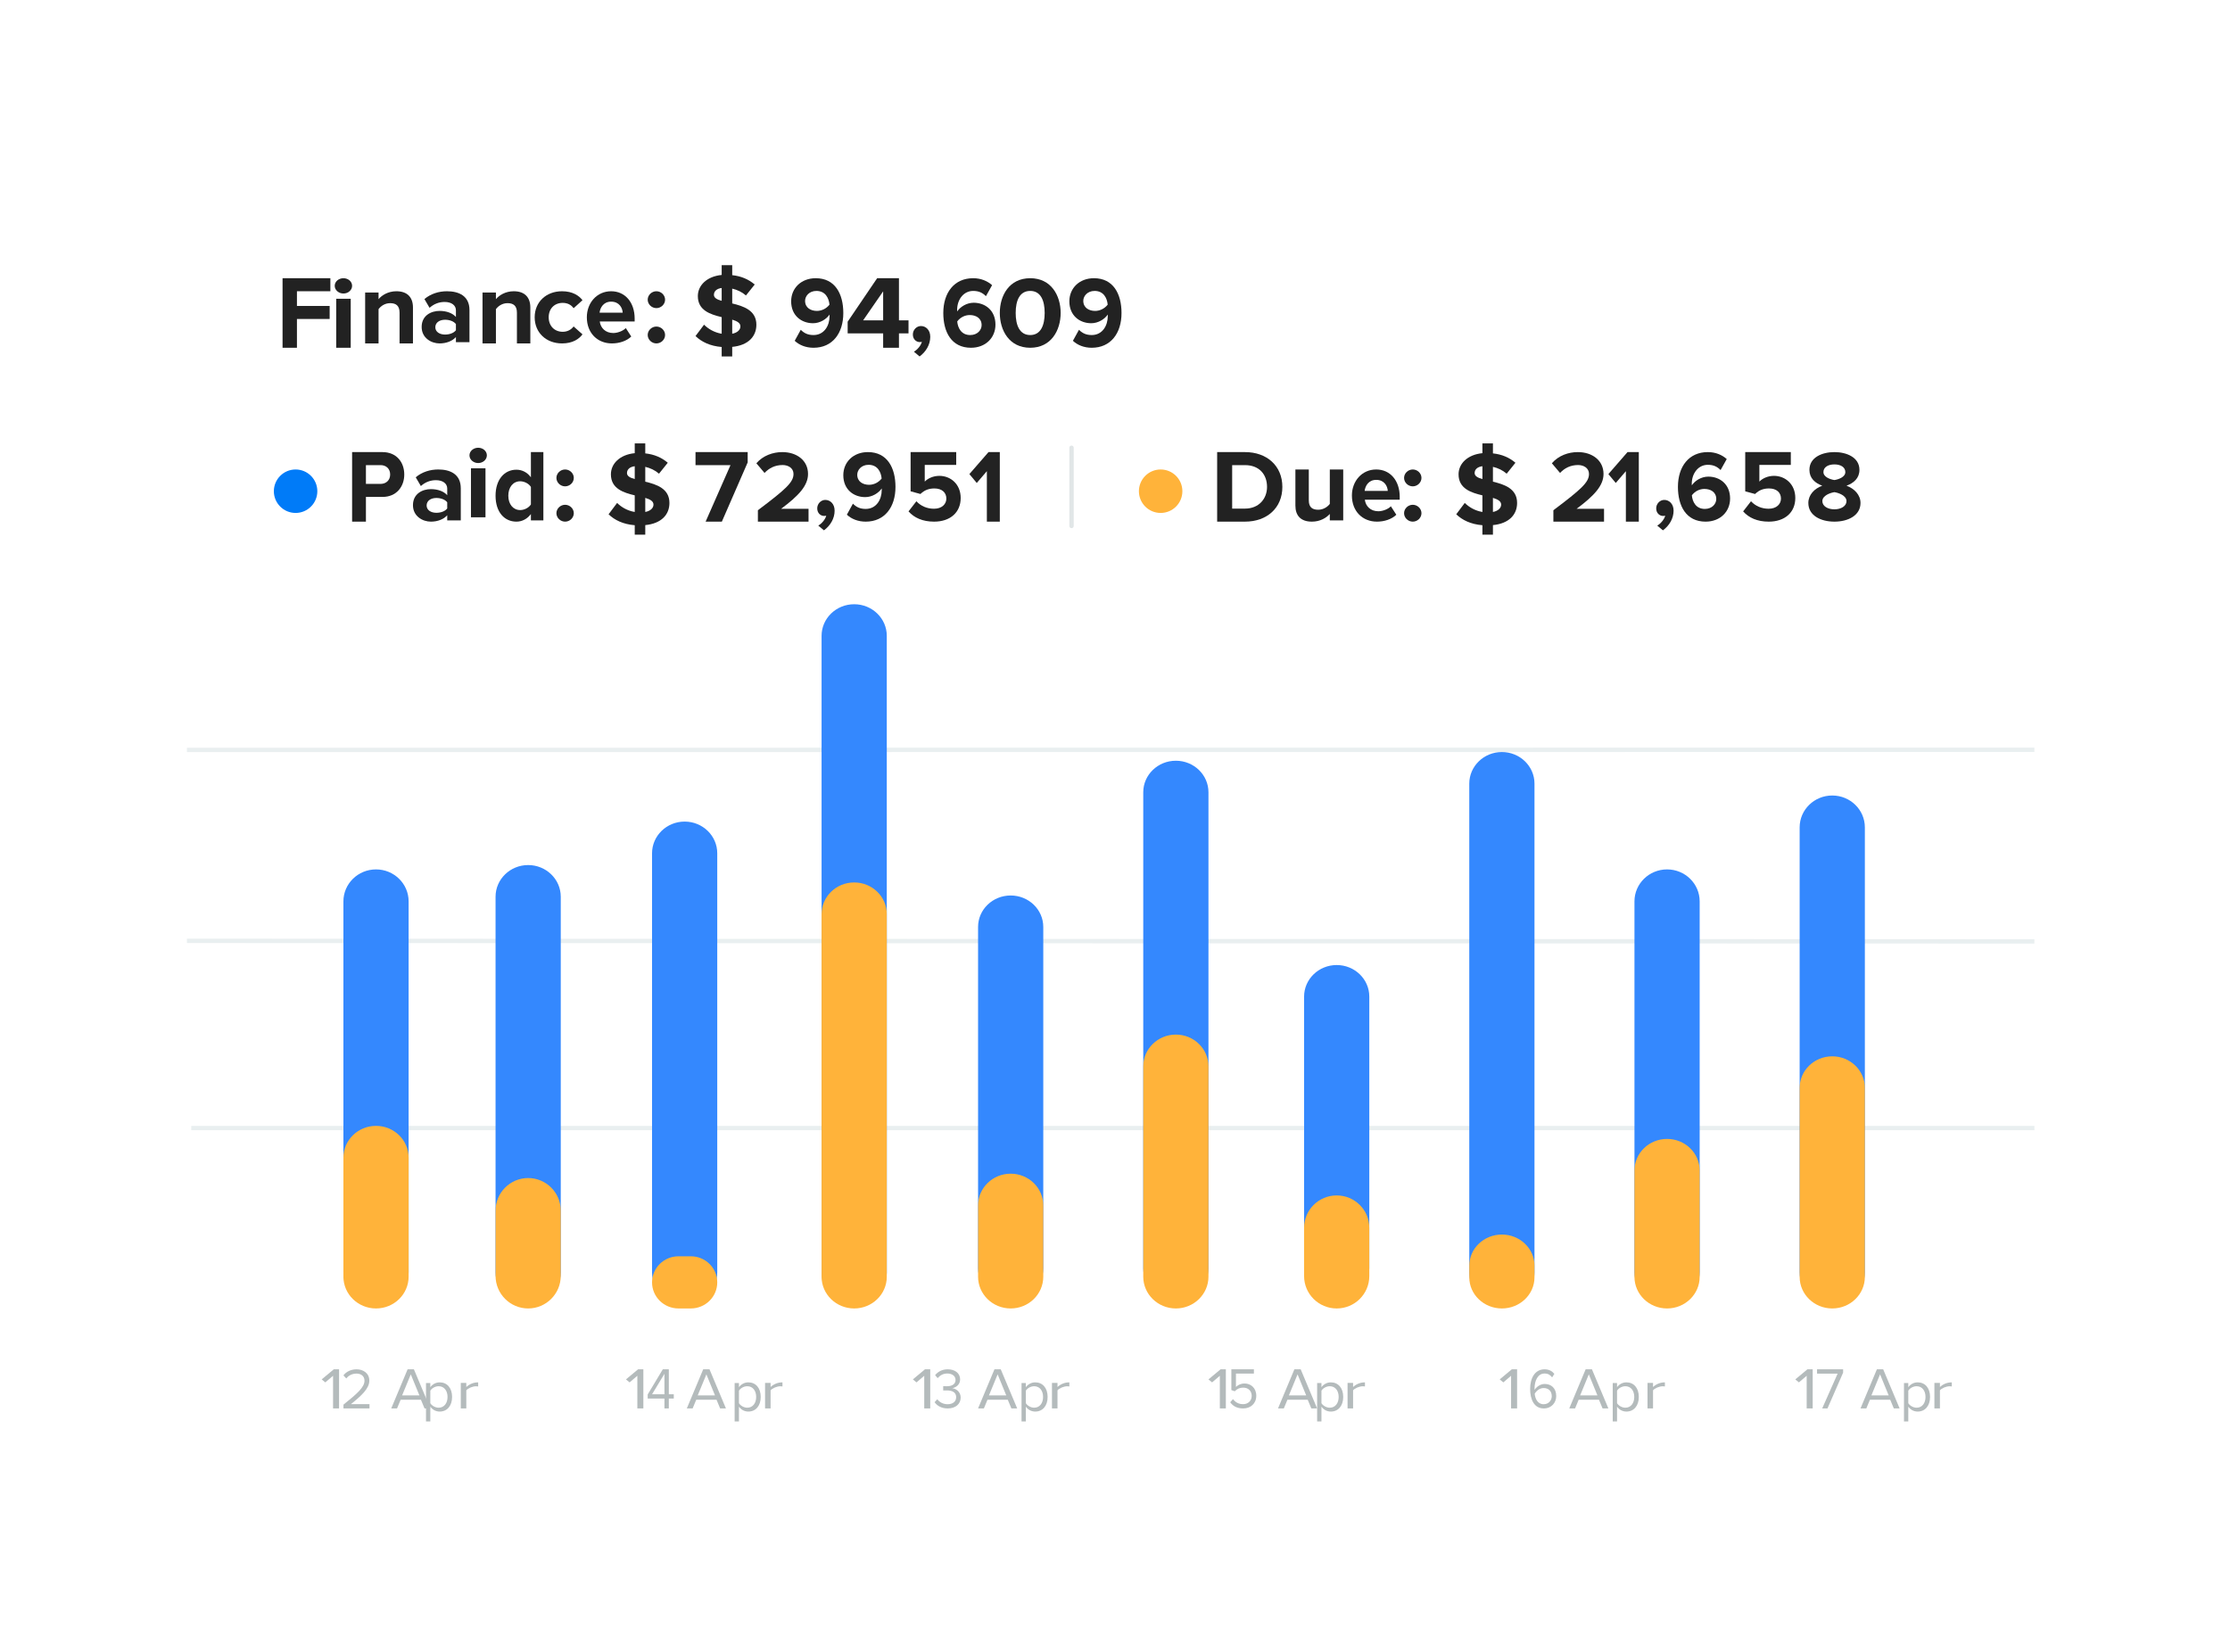 <?xml version="1.0" encoding="UTF-8"?>
<svg width="513px" height="380px" viewBox="0 0 513 380" version="1.1" xmlns="http://www.w3.org/2000/svg" xmlns:xlink="http://www.w3.org/1999/xlink">
    <title>Business Data</title>
    <defs>
        <filter x="-9.6%" y="-13.6%" width="119.2%" height="127.2%" filterUnits="objectBoundingBox" id="filter-1">
            <feOffset dx="0" dy="2" in="SourceAlpha" result="shadowOffsetOuter1"></feOffset>
            <feGaussianBlur stdDeviation="10" in="shadowOffsetOuter1" result="shadowBlurOuter1"></feGaussianBlur>
            <feColorMatrix values="0 0 0 0 0   0 0 0 0 0   0 0 0 0 0  0 0 0 0.1 0" type="matrix" in="shadowBlurOuter1" result="shadowMatrixOuter1"></feColorMatrix>
            <feMerge>
                <feMergeNode in="shadowMatrixOuter1"></feMergeNode>
                <feMergeNode in="SourceGraphic"></feMergeNode>
            </feMerge>
        </filter>
    </defs>
    <g id="Page-1" stroke="none" stroke-width="1" fill="none" fill-rule="evenodd">
        <g id="Laboratory-Analytics-Software" transform="translate(-910, -3749)">
            <g id="Group-61" transform="translate(-3, 2819)">
                <g id="Lab-Analytics-&amp;-Dashboard" transform="translate(945, 962)" filter="url(#filter-1)">
                    <path d="M16.043,0.207 L432.956,0 C441.813,-0.012 449,7.159 449,16.008 C449,16.011 449,16.014 448.992,16.017 L448.992,299.761 C448.983,308.607 441.809,315.781 432.956,315.792 L16.043,316 C7.187,316.012 0,308.841 0,299.992 C0,299.989 0,299.987 0.008,299.984 L0.008,16.24 C0.016,7.393 7.19,0.22 16.043,0.207 Z" id="Path" fill="#FFFFFF" fill-rule="nonzero"></path>
                    <polygon id="Path" fill="#B4BBBC" fill-rule="nonzero" points="46 290 46 281 44.783 281 42 283.32 42.833 284.008 44.617 282.485 44.617 290"></polygon>
                    <path d="M53,290 L53,289.017 L48.725,289.017 C51.157,287.062 52.961,285.414 52.961,283.606 C52.961,281.837 51.484,281 50.033,281 C48.804,281 47.667,281.505 47,282.396 L47.667,283.101 C48.176,282.436 48.987,281.983 50.033,281.983 C50.935,281.983 51.85,282.475 51.85,283.606 C51.85,285.134 50.15,286.611 47.013,289.123 L47.013,290 L53,290 Z" id="Path" fill="#B4BBBC" fill-rule="nonzero"></path>
                    <path d="M67,290 L63.217,281 L61.769,281 L58,290 L59.336,290 L60.166,288.003 L64.834,288.003 L65.664,290 L67,290 Z M64.483,287.005 L60.503,287.005 L62.5,282.16 L64.483,287.005 Z" id="Shape" fill="#B4BBBC" fill-rule="nonzero"></path>
                    <path d="M69.152,290.721 C70.834,290.721 72,289.422 72,287.354 C72,285.272 70.834,284 69.152,284 C68.252,284 67.457,284.464 66.993,285.113 L66.993,284.159 L66,284.159 L66,293 L66.993,293 L66.993,289.594 C67.51,290.309 68.278,290.721 69.152,290.721 Z M68.901,289.832 C68.119,289.832 67.338,289.355 66.993,288.798 L66.993,285.908 C67.338,285.353 68.119,284.889 68.901,284.889 C70.185,284.889 70.954,285.935 70.954,287.354 C70.954,288.772 70.185,289.832 68.901,289.832 Z" id="Shape" fill="#B4BBBC" fill-rule="nonzero"></path>
                    <path d="M75.271,290 L75.271,285.838 C75.644,285.364 76.712,284.9 77.491,284.9 C77.695,284.9 77.847,284.913 78,284.938 L78,284 C76.881,284 75.932,284.451 75.271,285.071 L75.271,284.122 L74,284.122 L74,290 L75.271,290 Z" id="Path" fill="#B4BBBC" fill-rule="nonzero"></path>
                    <polygon id="Path" fill="#B4BBBC" fill-rule="nonzero" points="182 290 182 281 180.782 281 178 283.32 178.834 284.008 180.616 282.485 180.616 290"></polygon>
                    <path d="M186.007,290 C187.871,290 189,288.942 189,287.491 C189,286.094 187.82,285.415 187.047,285.349 C187.846,285.206 188.873,284.579 188.873,283.325 C188.873,281.849 187.63,281 186.007,281 C184.7,281 183.723,281.588 183.115,282.345 L183.698,283.024 C184.319,282.332 185.004,281.966 185.93,281.966 C186.958,281.966 187.82,282.489 187.82,283.456 C187.82,284.461 186.92,284.892 185.855,284.892 C185.511,284.892 185.119,284.892 184.979,284.879 L184.979,285.872 C185.106,285.859 185.499,285.859 185.855,285.859 C187.098,285.859 187.96,286.317 187.96,287.401 C187.96,288.406 187.211,289.033 185.981,289.033 C184.979,289.033 184.117,288.563 183.621,287.883 L183,288.563 C183.52,289.347 184.573,290 186.007,290 Z" id="Path" fill="#B4BBBC" fill-rule="nonzero"></path>
                    <path d="M202,290 L198.218,281 L196.769,281 L193,290 L194.336,290 L195.165,288.003 L199.835,288.003 L200.665,290 L202,290 Z M199.484,287.005 L195.503,287.005 L197.501,282.16 L199.484,287.005 Z" id="Shape" fill="#B4BBBC" fill-rule="nonzero"></path>
                    <path d="M206.152,290.721 C207.834,290.721 209,289.422 209,287.354 C209,285.272 207.834,284 206.152,284 C205.252,284 204.457,284.464 203.993,285.113 L203.993,284.159 L203,284.159 L203,293 L203.993,293 L203.993,289.594 C204.511,290.309 205.278,290.721 206.152,290.721 Z M205.9,289.832 C205.12,289.832 204.338,289.355 203.993,288.798 L203.993,285.908 C204.338,285.353 205.12,284.889 205.9,284.889 C207.186,284.889 207.954,285.935 207.954,287.354 C207.954,288.772 207.186,289.832 205.9,289.832 Z" id="Shape" fill="#B4BBBC" fill-rule="nonzero"></path>
                    <path d="M211.271,290 L211.271,285.838 C211.644,285.364 212.713,284.9 213.492,284.9 C213.696,284.9 213.847,284.913 214,284.938 L214,284 C212.882,284 211.932,284.451 211.271,285.071 L211.271,284.122 L210,284.122 L210,290 L211.271,290 Z" id="Path" fill="#B4BBBC" fill-rule="nonzero"></path>
                    <polygon id="Path" fill="#B4BBBC" fill-rule="nonzero" points="116 290 116 281 114.784 281 112 283.32 112.834 284.008 114.618 282.485 114.618 290"></polygon>
                    <path d="M121.859,290 L121.859,287.72 L123,287.72 L123,286.735 L121.859,286.735 L121.859,281 L120.473,281 L117,286.788 L117,287.72 L120.85,287.72 L120.85,290 L121.859,290 Z M120.85,286.735 L118.007,286.735 L120.85,282.038 L120.85,286.735 Z" id="Shape" fill="#B4BBBC" fill-rule="nonzero"></path>
                    <path d="M135,290 L131.217,281 L129.768,281 L126,290 L127.336,290 L128.166,288.003 L132.834,288.003 L133.664,290 L135,290 Z M132.483,287.005 L128.504,287.005 L130.5,282.16 L132.483,287.005 Z" id="Shape" fill="#B4BBBC" fill-rule="nonzero"></path>
                    <path d="M140.152,290.721 C141.834,290.721 143,289.422 143,287.354 C143,285.272 141.834,284 140.152,284 C139.252,284 138.457,284.464 137.993,285.113 L137.993,284.159 L137,284.159 L137,293 L137.993,293 L137.993,289.594 C138.509,290.309 139.277,290.721 140.152,290.721 Z M139.9,289.832 C139.118,289.832 138.338,289.355 137.993,288.798 L137.993,285.908 C138.338,285.353 139.118,284.889 139.9,284.889 C141.186,284.889 141.954,285.935 141.954,287.354 C141.954,288.772 141.186,289.832 139.9,289.832 Z" id="Shape" fill="#B4BBBC" fill-rule="nonzero"></path>
                    <path d="M145.271,290 L145.271,285.838 C145.644,285.364 146.713,284.9 147.492,284.9 C147.696,284.9 147.849,284.913 148,284.938 L148,284 C146.882,284 145.932,284.451 145.271,285.071 L145.271,284.122 L144,284.122 L144,290 L145.271,290 Z" id="Path" fill="#B4BBBC" fill-rule="nonzero"></path>
                    <polygon id="Path" fill="#B4BBBC" fill-rule="nonzero" points="250 290 250 281 248.784 281 246 283.32 246.834 284.008 248.618 282.485 248.618 290"></polygon>
                    <path d="M253.987,290 C255.691,290 257,288.886 257,287.083 C257,285.268 255.716,284.261 254.306,284.261 C253.454,284.261 252.729,284.632 252.323,285.055 L252.323,281.98 L256.453,281.98 L256.453,281 L251.267,281 L251.267,285.772 L252.043,286.049 C252.614,285.467 253.25,285.214 254.001,285.214 C255.144,285.214 255.946,285.958 255.946,287.124 C255.946,288.197 255.144,289.018 253.987,289.018 C252.945,289.018 252.208,288.595 251.649,287.852 L251,288.581 C251.636,289.457 252.551,290 253.987,290 Z" id="Path" fill="#B4BBBC" fill-rule="nonzero"></path>
                    <path d="M271,290 L267.216,281 L265.768,281 L262,290 L263.335,290 L264.165,288.003 L268.833,288.003 L269.664,290 L271,290 Z M268.482,287.005 L264.503,287.005 L266.499,282.16 L268.482,287.005 Z" id="Shape" fill="#B4BBBC" fill-rule="nonzero"></path>
                    <path d="M274.152,290.721 C275.834,290.721 277,289.422 277,287.354 C277,285.272 275.834,284 274.152,284 C273.252,284 272.457,284.464 271.993,285.113 L271.993,284.159 L271,284.159 L271,293 L271.993,293 L271.993,289.594 C272.509,290.309 273.278,290.721 274.152,290.721 Z M273.9,289.832 C273.12,289.832 272.338,289.355 271.993,288.798 L271.993,285.908 C272.338,285.353 273.12,284.889 273.9,284.889 C275.186,284.889 275.954,285.935 275.954,287.354 C275.954,288.772 275.186,289.832 273.9,289.832 Z" id="Shape" fill="#B4BBBC" fill-rule="nonzero"></path>
                    <path d="M279.271,290 L279.271,285.838 C279.644,285.364 280.711,284.9 281.492,284.9 C281.696,284.9 281.847,284.913 282,284.938 L282,284 C280.882,284 279.932,284.451 279.271,285.071 L279.271,284.122 L278,284.122 L278,290 L279.271,290 Z" id="Path" fill="#B4BBBC" fill-rule="nonzero"></path>
                    <polygon id="Path" fill="#B4BBBC" fill-rule="nonzero" points="317 290 317 281 315.782 281 313 283.32 313.834 284.008 315.616 282.485 315.616 290"></polygon>
                    <path d="M323.141,290 C324.926,290 326,288.667 326,287.152 C326,285.298 324.802,284.369 323.336,284.369 C322.285,284.369 321.381,285.127 321.026,285.729 C321.015,285.611 321.015,285.506 321.015,285.388 C321.015,283.677 321.736,281.966 323.311,281.966 C324.168,281.966 324.644,282.332 325.059,282.854 L325.573,282.045 C325.072,281.431 324.362,281 323.311,281 C321.026,281 320,283.142 320,285.506 C320,287.871 320.868,290 323.141,290 Z M323.104,289.033 C321.687,289.033 321.148,287.701 321.051,286.617 C321.504,285.845 322.285,285.31 323.092,285.31 C324.143,285.31 324.974,285.911 324.974,287.191 C324.974,288.028 324.362,289.033 323.104,289.033 Z" id="Shape" fill="#B4BBBC" fill-rule="nonzero"></path>
                    <path d="M338,290 L334.218,281 L332.769,281 L329,290 L330.336,290 L331.165,288.003 L335.835,288.003 L336.664,290 L338,290 Z M335.482,287.005 L331.503,287.005 L333.499,282.16 L335.482,287.005 Z" id="Shape" fill="#B4BBBC" fill-rule="nonzero"></path>
                    <path d="M342.152,290.721 C343.834,290.721 345,289.422 345,287.354 C345,285.272 343.834,284 342.152,284 C341.252,284 340.457,284.464 339.993,285.113 L339.993,284.159 L339,284.159 L339,293 L339.993,293 L339.993,289.594 C340.509,290.309 341.278,290.721 342.152,290.721 Z M341.9,289.832 C341.12,289.832 340.338,289.355 339.993,288.798 L339.993,285.908 C340.338,285.353 341.12,284.889 341.9,284.889 C343.186,284.889 343.954,285.935 343.954,287.354 C343.954,288.772 343.186,289.832 341.9,289.832 Z" id="Shape" fill="#B4BBBC" fill-rule="nonzero"></path>
                    <path d="M348.271,290 L348.271,285.838 C348.644,285.364 349.713,284.9 350.492,284.9 C350.696,284.9 350.849,284.913 351,284.938 L351,284 C349.882,284 348.933,284.451 348.271,285.071 L348.271,284.122 L347,284.122 L347,290 L348.271,290 Z" id="Path" fill="#B4BBBC" fill-rule="nonzero"></path>
                    <polygon id="Path" fill="#B4BBBC" fill-rule="nonzero" points="385 290 385 281 383.783 281 381 283.32 381.833 284.008 383.617 282.485 383.617 290"></polygon>
                    <polygon id="Path" fill="#B4BBBC" fill-rule="nonzero" points="388.4 290 392 281.768 392 281 386 281 386 281.998 390.734 281.998 387.187 290"></polygon>
                    <path d="M405,290 L401.218,281 L399.769,281 L396,290 L397.336,290 L398.165,288.003 L402.835,288.003 L403.664,290 L405,290 Z M402.482,287.005 L398.503,287.005 L400.499,282.16 L402.482,287.005 Z" id="Shape" fill="#B4BBBC" fill-rule="nonzero"></path>
                    <path d="M409.152,290.721 C410.834,290.721 412,289.422 412,287.354 C412,285.272 410.834,284 409.152,284 C408.252,284 407.457,284.464 406.993,285.113 L406.993,284.159 L406,284.159 L406,293 L406.993,293 L406.993,289.594 C407.509,290.309 408.278,290.721 409.152,290.721 Z M408.9,289.832 C408.12,289.832 407.338,289.355 406.993,288.798 L406.993,285.908 C407.338,285.353 408.12,284.889 408.9,284.889 C410.186,284.889 410.954,285.935 410.954,287.354 C410.954,288.772 410.186,289.832 408.9,289.832 Z" id="Shape" fill="#B4BBBC" fill-rule="nonzero"></path>
                    <path d="M414.272,290 L414.272,285.838 C414.645,285.364 415.712,284.9 416.491,284.9 C416.694,284.9 416.847,284.913 417,284.938 L417,284 C415.881,284 414.933,284.451 414.272,285.071 L414.272,284.122 L413,284.122 L413,290 L414.272,290 Z" id="Path" fill="#B4BBBC" fill-rule="nonzero"></path>
                    <line x1="436" y1="138.483" x2="11" y2="138.517" id="Path" stroke="#E9EFF0"></line>
                    <line x1="436" y1="182.56" x2="11" y2="182.44" id="Path" stroke="#E9EFF0"></line>
                    <line x1="436" y1="225.5" x2="12" y2="225.5" id="Path" stroke="#E9EFF0"></line>
                    <path d="M62,173.353 C62,169.292 58.642,166 54.5,166 C50.358,166 47,169.292 47,173.353 L47,258.647 C47,262.708 50.358,266 54.5,266 C58.642,266 62,262.708 62,258.647 L62,173.353 Z" id="Path" fill="#3488FE" fill-rule="nonzero"></path>
                    <path d="M97,172.292 C97,168.264 93.642,165 89.5,165 C85.358,165 82,168.264 82,172.292 L82,258.707 C82,262.735 85.358,266 89.5,266 C93.642,266 97,262.735 97,258.707 L97,172.292 Z" id="Path" fill="#3488FE" fill-rule="nonzero"></path>
                    <path d="M246,148.255 C246,144.248 242.642,141 238.5,141 C234.358,141 231,144.248 231,148.255 L231,257.745 C231,261.752 234.358,265 238.5,265 C242.642,265 246,261.752 246,257.745 L246,148.255 Z" id="Path" fill="#3488FE" fill-rule="nonzero"></path>
                    <path d="M164.5,105 C168.643,105 172,108.254 172,112.268 L172,258.732 C172,262.746 168.643,266 164.5,266 C160.358,266 157,262.746 157,258.732 L157,112.268 C157,108.254 160.358,105 164.5,105 Z" id="Path" fill="#3488FE"></path>
                    <path d="M133,162.293 C133,158.264 129.642,155 125.5,155 C121.357,155 118,158.264 118,162.293 L118,258.707 C118,262.735 121.357,266 125.5,266 C129.642,266 133,262.735 133,258.707 L133,162.293 Z" id="Path" fill="#3488FE" fill-rule="nonzero"></path>
                    <path d="M200.5,172 C204.642,172 208,175.24 208,179.237 L208,257.763 C208,261.76 204.642,265 200.5,265 C196.358,265 193,261.76 193,257.763 L193,179.237 C193,175.24 196.358,172 200.5,172 Z" id="Path" fill="#3488FE"></path>
                    <path d="M283,195.261 C283,191.25 279.642,188 275.5,188 C271.358,188 268,191.25 268,195.261 L268,257.739 C268,261.749 271.358,265 275.5,265 C279.642,265 283,261.749 283,257.739 L283,195.261 Z" id="Path" fill="#3488FE" fill-rule="nonzero"></path>
                    <path d="M359,173.353 C359,169.292 355.642,166 351.5,166 C347.358,166 344,169.292 344,173.353 L344,258.647 C344,262.708 347.358,266 351.5,266 C355.642,266 359,262.708 359,258.647 L359,173.353 Z" id="Path" fill="#3488FE" fill-rule="nonzero"></path>
                    <path d="M321,146.271 C321,142.256 317.642,139 313.5,139 C309.358,139 306,142.256 306,146.271 L306,258.73 C306,262.746 309.358,266 313.5,266 C317.642,266 321,262.746 321,258.73 L321,146.271 Z" id="Path" fill="#3488FE" fill-rule="nonzero"></path>
                    <path d="M397,156.326 C397,152.28 393.643,149 389.5,149 C385.358,149 382,152.28 382,156.326 L382,258.674 C382,262.721 385.358,266 389.5,266 C393.643,266 397,262.721 397,258.674 L397,156.326 Z" id="Path" fill="#3488FE" fill-rule="nonzero"></path>
                    <path d="M54.5,225 C58.642,225 62,228.275 62,232.318 L62,259.682 C62,263.723 58.642,267 54.5,267 C50.358,267 47,263.723 47,259.682 L47,232.318 C47,228.275 50.358,225 54.5,225 Z" id="Path" fill="#FFB33A"></path>
                    <path d="M97,244.514 C97,240.364 93.642,237 89.5,237 C85.358,237 82,240.364 82,244.514 L82,259.486 C82,263.636 85.358,267 89.5,267 C93.642,267 97,263.636 97,259.486 L97,244.514 Z" id="Path" fill="#FFB33A" fill-rule="nonzero"></path>
                    <path d="M246,211.318 C246,207.277 242.642,204 238.5,204 C234.358,204 231,207.277 231,211.318 L231,259.682 C231,263.723 234.358,267 238.5,267 C242.642,267 246,263.723 246,259.682 L246,211.318 Z" id="Path" fill="#FFB33A" fill-rule="nonzero"></path>
                    <path d="M164.5,169 C168.643,169 172,172.265 172,176.295 L172,259.705 C172,263.734 168.643,267 164.5,267 C160.358,267 157,263.734 157,259.705 L157,176.295 C157,172.265 160.358,169 164.5,169 Z" id="Path" fill="#FFB33A"></path>
                    <path d="M208,243.308 C208,239.272 204.642,236 200.5,236 C196.358,236 193,239.272 193,243.308 L193,259.692 C193,263.728 196.358,267 200.5,267 C204.642,267 208,263.728 208,259.692 L208,243.308 Z" id="Path" fill="#FFB33A" fill-rule="nonzero"></path>
                    <path d="M283,248.443 C283,244.332 279.642,241 275.5,241 C271.358,241 268,244.332 268,248.443 L268,259.557 C268,263.668 271.358,267 275.5,267 C279.642,267 283,263.668 283,259.557 L283,248.443 Z" id="Path" fill="#FFB33A" fill-rule="nonzero"></path>
                    <path d="M359,235.27 C359,231.255 355.642,228 351.5,228 C347.358,228 344,231.255 344,235.27 L344,259.73 C344,263.745 347.358,267 351.5,267 C355.642,267 359,263.745 359,259.73 L359,235.27 Z" id="Path" fill="#FFB33A" fill-rule="nonzero"></path>
                    <path d="M397,216.264 C397,212.251 393.643,209 389.5,209 C385.358,209 382,212.251 382,216.264 L382,259.736 C382,263.748 385.358,267 389.5,267 C393.643,267 397,263.748 397,259.736 L397,216.264 Z" id="Path" fill="#FFB33A" fill-rule="nonzero"></path>
                    <path d="M321,257.172 C321,253.211 317.642,250 313.5,250 C309.358,250 306,253.211 306,257.172 L306,259.828 C306,263.789 309.358,267 313.5,267 C317.642,267 321,263.789 321,259.828 L321,257.172 Z" id="Path" fill="#FFB33A" fill-rule="nonzero"></path>
                    <path d="M126.918,255 L124.082,255 C120.723,255 118,257.686 118,261 C118,264.314 120.723,267 124.082,267 L126.918,267 C130.276,267 133,264.314 133,261 C133,257.686 130.276,255 126.918,255 Z" id="Path" fill="#FFB33A" fill-rule="nonzero"></path>
                    <polygon id="Path" fill="#222222" fill-rule="nonzero" points="36.309 46 36.309 39.379 43.837 39.379 43.837 36.381 36.309 36.381 36.309 32.998 44 32.998 44 30 33 30 33 46"></polygon>
                    <path d="M47,33.522 C48.105,33.522 49,32.729 49,31.749 C49,30.77 48.105,30 47,30 C45.921,30 45,30.77 45,31.749 C45,32.729 45.921,33.522 47,33.522 Z M48.684,46 L48.684,34.735 L45.342,34.735 L45.342,46 L48.684,46 Z" id="Shape" fill="#222222" fill-rule="nonzero"></path>
                    <path d="M63,45 L63,36.733 C63,34.455 61.762,33 59.188,33 C57.269,33 55.837,33.921 55.084,34.818 L55.084,33.291 L52,33.291 L52,45 L55.084,45 L55.084,37.121 C55.594,36.418 56.541,35.739 57.755,35.739 C59.066,35.739 59.916,36.297 59.916,37.921 L59.916,45 L63,45 Z" id="Path" fill="#222222" fill-rule="nonzero"></path>
                    <path d="M76,44.716 L76,37.331 C76,34.041 73.52,33 70.819,33 C68.953,33 67.087,33.568 65.638,34.799 L66.817,36.811 C67.824,35.911 69.002,35.462 70.279,35.462 C71.851,35.462 72.882,36.219 72.882,37.379 L72.882,38.917 C72.096,38.018 70.696,37.521 69.125,37.521 C67.234,37.521 65,38.538 65,41.213 C65,43.769 67.234,45 69.125,45 C70.672,45 72.071,44.456 72.882,43.533 L72.882,44.716 L76,44.716 Z M70.377,42.964 C69.15,42.964 68.143,42.349 68.143,41.284 C68.143,40.172 69.15,39.556 70.377,39.556 C71.384,39.556 72.366,39.887 72.882,40.55 L72.882,41.97 C72.366,42.633 71.384,42.964 70.377,42.964 Z" id="Shape" fill="#222222" fill-rule="nonzero"></path>
                    <path d="M90,45 L90,36.733 C90,34.455 88.762,33 86.188,33 C84.269,33 82.837,33.921 82.084,34.818 L82.084,33.291 L79,33.291 L79,45 L82.084,45 L82.084,37.121 C82.594,36.418 83.541,35.739 84.755,35.739 C86.066,35.739 86.916,36.297 86.916,37.921 L86.916,45 L90,45 Z" id="Path" fill="#222222" fill-rule="nonzero"></path>
                    <path d="M97.299,45 C99.735,45 101.212,43.982 102,42.917 L99.956,41.095 C99.392,41.852 98.529,42.325 97.447,42.325 C95.552,42.325 94.224,40.976 94.224,38.988 C94.224,37 95.552,35.675 97.447,35.675 C98.529,35.675 99.392,36.101 99.956,36.905 L102,35.059 C101.212,34.018 99.735,33 97.299,33 C93.633,33 91,35.485 91,38.988 C91,42.515 93.633,45 97.299,45 Z" id="Path" fill="#222222" fill-rule="nonzero"></path>
                    <path d="M108.768,45 C110.445,45 112.143,44.456 113.217,43.414 L111.965,41.473 C111.273,42.183 109.998,42.609 109.082,42.609 C107.247,42.609 106.152,41.402 105.973,39.959 L114,39.959 L114,39.296 C114,35.556 111.809,33 108.589,33 C105.303,33 103,35.675 103,38.988 C103,42.657 105.482,45 108.768,45 Z M111.249,37.923 L105.929,37.923 C106.063,36.787 106.823,35.391 108.589,35.391 C110.467,35.391 111.182,36.834 111.249,37.923 Z" id="Shape" fill="#222222" fill-rule="nonzero"></path>
                    <path d="M119,36.88 C120.087,36.88 121,35.994 121,34.94 C121,33.886 120.087,33 119,33 C117.914,33 117,33.886 117,34.94 C117,35.994 117.914,36.88 119,36.88 Z M119,45 C120.087,45 121,44.114 121,43.06 C121,42.006 120.087,41.12 119,41.12 C117.914,41.12 117,42.006 117,43.06 C117,44.114 117.914,45 119,45 Z" id="Shape" fill="#222222" fill-rule="nonzero"></path>
                    <path d="M134.019,48 L136.442,48 L136.442,45.798 C140.164,45.435 142,43.379 142,40.693 C142,37.403 139.067,36.436 136.442,35.806 L136.442,32.395 C137.589,32.661 138.685,33.169 139.604,33.968 L141.617,31.452 C140.241,30.266 138.506,29.516 136.442,29.298 L136.442,27 L134.019,27 L134.019,29.25 C130.575,29.589 128.535,31.669 128.535,34.113 C128.535,37.403 131.391,38.323 134.019,38.952 L134.019,42.774 C132.283,42.484 130.907,41.637 129.963,40.693 L128,43.306 C129.376,44.637 131.341,45.605 134.019,45.823 L134.019,48 Z M138.329,41.081 C138.329,41.831 137.691,42.532 136.442,42.774 L136.442,39.532 C137.538,39.871 138.329,40.282 138.329,41.081 Z M132.233,33.823 C132.233,33 132.87,32.395 134.019,32.25 L134.019,35.202 C132.948,34.911 132.233,34.524 132.233,33.823 Z" id="Shape" fill="#222222" fill-rule="nonzero"></path>
                    <path d="M155.148,46 C159.503,46 162,42.679 162,38.012 C162,33.623 160.121,30 155.657,30 C152.299,30 150,32.299 150,35.318 C150,38.615 152.386,40.357 155.039,40.357 C156.652,40.357 158.132,39.405 158.839,38.36 C158.839,38.476 158.839,38.592 158.839,38.708 C158.839,40.938 157.58,43.074 155.148,43.074 C153.845,43.074 153.006,42.656 152.21,41.867 L150.817,44.398 C151.856,45.373 153.359,46 155.148,46 Z M155.923,37.524 C154.552,37.524 153.205,36.827 153.205,35.202 C153.205,34.133 154.133,32.926 155.812,32.926 C157.889,32.926 158.684,34.598 158.817,36.084 C158.11,36.99 157.027,37.524 155.923,37.524 Z" id="Shape" fill="#222222" fill-rule="nonzero"></path>
                    <path d="M174.8,46 L174.8,42.69 L177,42.69 L177,39.691 L174.8,39.691 L174.8,30 L169.783,30 L163,40.003 L163,42.69 L171.164,42.69 L171.164,46 L174.8,46 Z M171.164,39.691 L166.558,39.691 L171.164,33.022 L171.164,39.691 Z" id="Shape" fill="#222222" fill-rule="nonzero"></path>
                    <path d="M182,43.479 C182,41.899 180.976,41 179.857,41 C178.857,41 178,41.875 178,42.944 C178,43.99 178.713,44.695 179.619,44.695 C179.786,44.695 180,44.646 180.071,44.622 C179.88,45.472 179,46.493 178.238,46.906 L179.548,48 C181,46.931 182,45.302 182,43.479 Z" id="Path" fill="#222222" fill-rule="nonzero"></path>
                    <path d="M191.364,46 C194.723,46 197,43.701 197,40.682 C197,37.385 194.634,35.643 191.983,35.643 C190.37,35.643 188.889,36.595 188.205,37.64 C188.181,37.524 188.181,37.431 188.181,37.315 C188.181,34.853 189.707,32.926 191.872,32.926 C193.176,32.926 194.016,33.344 194.811,34.133 L196.226,31.602 C195.165,30.65 193.663,30 191.872,30 C187.519,30 185,33.321 185,38.012 C185,42.377 186.878,46 191.364,46 Z M191.187,43.074 C189.133,43.074 188.336,41.425 188.205,39.939 C188.912,39.01 189.971,38.476 191.077,38.476 C192.491,38.476 193.817,39.173 193.817,40.798 C193.817,41.89 192.889,43.074 191.187,43.074 Z" id="Shape" fill="#222222" fill-rule="nonzero"></path>
                    <path d="M205,46 C209.818,46 212,41.983 212,37.988 C212,33.994 209.818,30 205,30 C200.155,30 198,33.994 198,37.988 C198,41.983 200.155,46 205,46 Z M205,43.074 C202.565,43.074 201.653,40.845 201.653,37.988 C201.653,35.132 202.565,32.926 205,32.926 C207.41,32.926 208.322,35.132 208.322,37.988 C208.322,40.845 207.41,43.074 205,43.074 Z" id="Shape" fill="#222222" fill-rule="nonzero"></path>
                    <path d="M219.149,46 C223.503,46 226,42.679 226,38.012 C226,33.623 224.122,30 219.658,30 C216.299,30 214,32.299 214,35.318 C214,38.615 216.388,40.357 219.039,40.357 C220.652,40.357 222.132,39.405 222.839,38.36 C222.839,38.476 222.839,38.592 222.839,38.708 C222.839,40.938 221.58,43.074 219.149,43.074 C217.846,43.074 217.006,42.656 216.211,41.867 L214.818,44.398 C215.857,45.373 217.359,46 219.149,46 Z M219.923,37.524 C218.553,37.524 217.205,36.827 217.205,35.202 C217.205,34.133 218.133,32.926 219.813,32.926 C221.889,32.926 222.686,34.598 222.817,36.084 C222.11,36.99 221.027,37.524 219.923,37.524 Z" id="Shape" fill="#222222" fill-rule="nonzero"></path>
                    <path d="M52.179,86 L52.179,80.315 L55.985,80.315 C59.209,80.315 61,77.94 61,75.158 C61,72.351 59.231,70 55.985,70 L49,70 L49,86 L52.179,86 Z M55.56,77.316 L52.179,77.316 L52.179,72.999 L55.56,72.999 C56.813,72.999 57.754,73.814 57.754,75.158 C57.754,76.477 56.813,77.316 55.56,77.316 Z" id="Shape" fill="#222222" fill-rule="nonzero"></path>
                    <path d="M74,85.716 L74,78.331 C74,75.041 71.52,74 68.819,74 C66.953,74 65.087,74.568 63.638,75.799 L64.817,77.811 C65.824,76.911 67.002,76.462 68.279,76.462 C69.85,76.462 70.882,77.219 70.882,78.379 L70.882,79.917 C70.096,79.018 68.696,78.521 67.125,78.521 C65.234,78.521 63,79.539 63,82.213 C63,84.769 65.234,86 67.125,86 C68.672,86 70.071,85.456 70.882,84.533 L70.882,85.716 L74,85.716 Z M68.377,83.965 C67.149,83.965 66.143,83.349 66.143,82.284 C66.143,81.172 67.149,80.556 68.377,80.556 C69.384,80.556 70.366,80.888 70.882,81.55 L70.882,82.97 C70.366,83.633 69.384,83.965 68.377,83.965 Z" id="Shape" fill="#222222" fill-rule="nonzero"></path>
                    <path d="M78,72.522 C79.105,72.522 80,71.729 80,70.749 C80,69.77 79.105,69 78,69 C76.921,69 76,69.77 76,70.749 C76,71.729 76.921,72.522 78,72.522 Z M79.684,85 L79.684,73.735 L76.342,73.735 L76.342,85 L79.684,85 Z" id="Shape" fill="#222222" fill-rule="nonzero"></path>
                    <path d="M93,85.717 L93,70 L90.132,70 L90.132,75.797 C89.281,74.642 88.071,74.053 86.794,74.053 C84.039,74.053 82,76.315 82,80.038 C82,83.832 84.061,86 86.794,86 C88.094,86 89.281,85.387 90.132,84.256 L90.132,85.717 L93,85.717 Z M87.668,83.337 C86.055,83.337 84.935,81.994 84.935,80.038 C84.935,78.059 86.055,76.716 87.668,76.716 C88.631,76.716 89.662,77.258 90.132,78.012 L90.132,82.041 C89.662,82.795 88.631,83.337 87.668,83.337 Z" id="Shape" fill="#222222" fill-rule="nonzero"></path>
                    <path d="M98,77.88 C99.087,77.88 100,76.994 100,75.94 C100,74.886 99.087,74 98,74 C96.914,74 96,74.886 96,75.94 C96,76.994 96.914,77.88 98,77.88 Z M98,86 C99.087,86 100,85.114 100,84.06 C100,83.006 99.087,82.12 98,82.12 C96.914,82.12 96,83.006 96,84.06 C96,85.114 96.914,86 98,86 Z" id="Shape" fill="#222222" fill-rule="nonzero"></path>
                    <path d="M114.018,89 L116.441,89 L116.441,86.798 C120.164,86.435 122,84.379 122,81.694 C122,78.403 119.068,77.435 116.441,76.806 L116.441,73.395 C117.589,73.661 118.685,74.169 119.602,74.968 L121.617,72.452 C120.24,71.266 118.506,70.516 116.441,70.298 L116.441,68 L114.018,68 L114.018,70.25 C110.576,70.589 108.536,72.669 108.536,75.113 C108.536,78.403 111.392,79.323 114.018,79.952 L114.018,83.774 C112.284,83.484 110.907,82.637 109.964,81.694 L108,84.306 C109.378,85.637 111.34,86.605 114.018,86.823 L114.018,89 Z M118.328,82.081 C118.328,82.831 117.69,83.532 116.441,83.774 L116.441,80.532 C117.537,80.871 118.328,81.282 118.328,82.081 Z M112.234,74.823 C112.234,74 112.871,73.395 114.018,73.25 L114.018,76.202 C112.947,75.911 112.234,75.524 112.234,74.823 Z" id="Shape" fill="#222222" fill-rule="nonzero"></path>
                    <polygon id="Path" fill="#222222" fill-rule="nonzero" points="134.06 86 140 72.375 140 70 128 70 128 72.999 136.048 72.999 130.324 86"></polygon>
                    <path d="M154,86 L154,83.046 L147.688,83.046 C151.702,80.068 153.883,77.728 153.883,75.034 C153.883,71.891 151.262,70 147.965,70 C145.808,70 143.509,70.804 142,72.576 L143.88,74.798 C144.925,73.687 146.271,72.978 148.035,72.978 C149.311,72.978 150.542,73.663 150.542,75.034 C150.542,76.972 148.685,78.603 142.348,83.377 L142.348,86 L154,86 Z" id="Path" fill="#222222" fill-rule="nonzero"></path>
                    <path d="M160,83.479 C160,81.899 158.976,81 157.857,81 C156.857,81 156,81.875 156,82.944 C156,83.99 156.713,84.694 157.619,84.694 C157.786,84.694 158,84.646 158.071,84.621 C157.88,85.472 157,86.493 156.238,86.906 L157.548,88 C159,86.931 160,85.302 160,83.479 Z" id="Path" fill="#222222" fill-rule="nonzero"></path>
                    <path d="M167.149,86 C171.503,86 174,82.679 174,78.012 C174,73.623 172.121,70 167.657,70 C164.299,70 162,72.299 162,75.318 C162,78.615 164.386,80.357 167.039,80.357 C168.652,80.357 170.132,79.405 170.839,78.36 C170.839,78.476 170.839,78.592 170.839,78.708 C170.839,80.938 169.58,83.074 167.149,83.074 C165.845,83.074 165.006,82.656 164.21,81.867 L162.818,84.398 C163.856,85.373 165.359,86 167.149,86 Z M167.923,77.524 C166.552,77.524 165.205,76.827 165.205,75.202 C165.205,74.134 166.133,72.926 167.812,72.926 C169.889,72.926 170.684,74.598 170.817,76.084 C170.11,76.99 169.027,77.524 167.923,77.524 Z" id="Shape" fill="#222222" fill-rule="nonzero"></path>
                    <path d="M182.885,86 C186.572,86 189,83.903 189,80.557 C189,77.375 186.687,75.467 184.099,75.467 C182.702,75.467 181.466,76.032 180.733,76.786 L180.733,72.946 L187.97,72.946 L187.97,70 L177.48,70 L177.48,79.025 L179.749,79.638 C180.665,78.742 181.695,78.365 182.955,78.365 C184.695,78.365 185.703,79.308 185.703,80.698 C185.703,81.971 184.672,83.031 182.862,83.031 C181.26,83.031 179.84,82.418 178.81,81.311 L177,83.644 C178.305,85.105 180.229,86 182.885,86 Z" id="Path" fill="#222222" fill-rule="nonzero"></path>
                    <polygon id="Path" fill="#222222" fill-rule="nonzero" points="198 86 198 70 195.4 70 191 75.061 192.698 77.101 195.023 74.39 195.023 86"></polygon>
                    <path d="M254.395,86 C259.475,86 263,82.834 263,78.012 C263,73.19 259.475,70 254.395,70 L248,70 L248,86 L254.395,86 Z M254.395,83.002 L251.453,83.002 L251.453,72.999 L254.395,72.999 C257.724,72.999 259.475,75.181 259.475,78.012 C259.475,80.723 257.603,83.002 254.395,83.002 Z" id="Shape" fill="#222222" fill-rule="nonzero"></path>
                    <path d="M277,85.709 L277,74 L273.916,74 L273.916,81.927 C273.382,82.606 272.435,83.261 271.245,83.261 C269.934,83.261 269.084,82.727 269.084,81.103 L269.084,74 L266,74 L266,82.315 C266,84.594 267.215,86 269.789,86 C271.706,86 273.114,85.127 273.916,84.23 L273.916,85.709 L277,85.709 Z" id="Path" fill="#222222" fill-rule="nonzero"></path>
                    <path d="M284.768,86 C286.446,86 288.144,85.456 289.218,84.414 L287.966,82.473 C287.272,83.183 285.998,83.61 285.081,83.61 C283.248,83.61 282.152,82.402 281.973,80.959 L290,80.959 L290,80.296 C290,76.556 287.809,74 284.589,74 C281.302,74 279,76.675 279,79.988 C279,83.657 281.481,86 284.768,86 Z M287.25,78.923 L281.929,78.923 C282.063,77.787 282.823,76.39 284.589,76.39 C286.468,76.39 287.183,77.834 287.25,78.923 Z" id="Shape" fill="#222222" fill-rule="nonzero"></path>
                    <path d="M293,77.88 C294.087,77.88 295,76.994 295,75.94 C295,74.886 294.087,74 293,74 C291.914,74 291,74.886 291,75.94 C291,76.994 291.914,77.88 293,77.88 Z M293,86 C294.087,86 295,85.114 295,84.06 C295,83.006 294.087,82.12 293,82.12 C291.914,82.12 291,83.006 291,84.06 C291,85.114 291.914,86 293,86 Z" id="Shape" fill="#222222" fill-rule="nonzero"></path>
                    <path d="M309.019,89 L311.442,89 L311.442,86.798 C315.165,86.435 317,84.379 317,81.694 C317,78.403 314.067,77.435 311.442,76.806 L311.442,73.395 C312.589,73.661 313.685,74.169 314.604,74.968 L316.619,72.452 C315.241,71.266 313.507,70.516 311.442,70.298 L311.442,68 L309.019,68 L309.019,70.25 C305.575,70.589 303.536,72.669 303.536,75.113 C303.536,78.403 306.391,79.323 309.019,79.952 L309.019,83.774 C307.285,83.484 305.907,82.637 304.963,81.694 L303,84.306 C304.378,85.637 306.341,86.605 309.019,86.823 L309.019,89 Z M313.329,82.081 C313.329,82.831 312.691,83.532 311.442,83.774 L311.442,80.532 C312.538,80.871 313.329,81.282 313.329,82.081 Z M307.233,74.823 C307.233,74 307.87,73.395 309.019,73.25 L309.019,76.202 C307.948,75.911 307.233,75.524 307.233,74.823 Z" id="Shape" fill="#222222" fill-rule="nonzero"></path>
                    <path d="M337,86 L337,83.046 L330.686,83.046 C334.701,80.068 336.883,77.728 336.883,75.034 C336.883,71.891 334.261,70 330.965,70 C328.806,70 326.509,70.804 325,72.576 L326.88,74.798 C327.925,73.687 329.271,72.978 331.035,72.978 C332.311,72.978 333.541,73.663 333.541,75.034 C333.541,76.972 331.684,78.603 325.348,83.377 L325.348,86 L337,86 Z" id="Path" fill="#222222" fill-rule="nonzero"></path>
                    <polygon id="Path" fill="#222222" fill-rule="nonzero" points="345 86 345 70 342.401 70 338 75.061 339.698 77.101 342.024 74.39 342.024 86"></polygon>
                    <path d="M353,83.479 C353,81.899 351.975,81 350.857,81 C349.856,81 349,81.875 349,82.944 C349,83.99 349.715,84.694 350.618,84.694 C350.785,84.694 350.999,84.646 351.072,84.621 C350.881,85.472 350,86.493 349.238,86.906 L350.547,88 C351.999,86.931 353,85.302 353,83.479 Z" id="Path" fill="#222222" fill-rule="nonzero"></path>
                    <path d="M360.365,86 C363.724,86 366,83.701 366,80.682 C366,77.385 363.635,75.643 360.983,75.643 C359.369,75.643 357.889,76.595 357.204,77.64 C357.182,77.524 357.182,77.431 357.182,77.315 C357.182,74.853 358.707,72.926 360.873,72.926 C362.177,72.926 363.017,73.344 363.812,74.133 L365.227,71.602 C364.166,70.65 362.663,70 360.873,70 C356.52,70 354,73.321 354,78.012 C354,82.377 355.878,86 360.365,86 Z M360.188,83.074 C358.133,83.074 357.337,81.425 357.204,79.939 C357.911,79.01 358.972,78.476 360.077,78.476 C361.491,78.476 362.818,79.173 362.818,80.798 C362.818,81.89 361.889,83.074 360.188,83.074 Z" id="Shape" fill="#222222" fill-rule="nonzero"></path>
                    <path d="M374.885,86 C378.572,86 381,83.903 381,80.557 C381,77.375 378.687,75.467 376.099,75.467 C374.702,75.467 373.466,76.032 372.733,76.786 L372.733,72.946 L379.969,72.946 L379.969,70 L369.48,70 L369.48,79.025 L371.747,79.638 C372.663,78.742 373.695,78.365 374.955,78.365 C376.695,78.365 377.702,79.308 377.702,80.698 C377.702,81.971 376.672,83.031 374.862,83.031 C373.259,83.031 371.84,82.418 370.808,81.311 L369,83.644 C370.305,85.105 372.229,86 374.885,86 Z" id="Path" fill="#222222" fill-rule="nonzero"></path>
                    <path d="M390,86 C393.135,86 396,84.584 396,81.704 C396,79.823 394.567,78.383 392.777,77.733 C394.434,77.129 395.754,76.015 395.754,74.087 C395.754,71.184 392.755,70 390,70 C387.224,70 384.247,71.184 384.247,74.087 C384.247,76.015 385.545,77.129 387.202,77.733 C385.411,78.383 384,79.823 384,81.704 C384,84.607 386.866,86 390,86 Z M390,76.433 C389.082,76.293 387.471,75.759 387.471,74.598 C387.471,73.483 388.523,72.833 390,72.833 C391.455,72.833 392.508,73.483 392.508,74.598 C392.508,75.759 390.918,76.293 390,76.433 Z M390,83.167 C388.434,83.167 387.224,82.424 387.224,81.286 C387.224,79.986 389.06,79.359 390,79.219 C390.918,79.359 392.777,79.986 392.777,81.286 C392.777,82.424 391.523,83.167 390,83.167 Z" id="Shape" fill="#222222" fill-rule="nonzero"></path>
                    <path d="M235,84 C237.761,84 240,81.762 240,79 C240,76.239 237.761,74 235,74 C232.237,74 230,76.239 230,79 C230,81.762 232.237,84 235,84 Z" id="Path" fill="#FFB33A" fill-rule="nonzero"></path>
                    <path d="M36,84 C38.761,84 41,81.762 41,79 C41,76.239 38.761,74 36,74 C33.239,74 31,76.239 31,79 C31,81.762 33.239,84 36,84 Z" id="Path" fill="#007BF8" fill-rule="nonzero"></path>
                    <line x1="214.5" y1="87" x2="214.5" y2="69" id="Path" stroke="#E1E6E7" stroke-linecap="round"></line>
                </g>
            </g>
        </g>
    </g>
</svg>